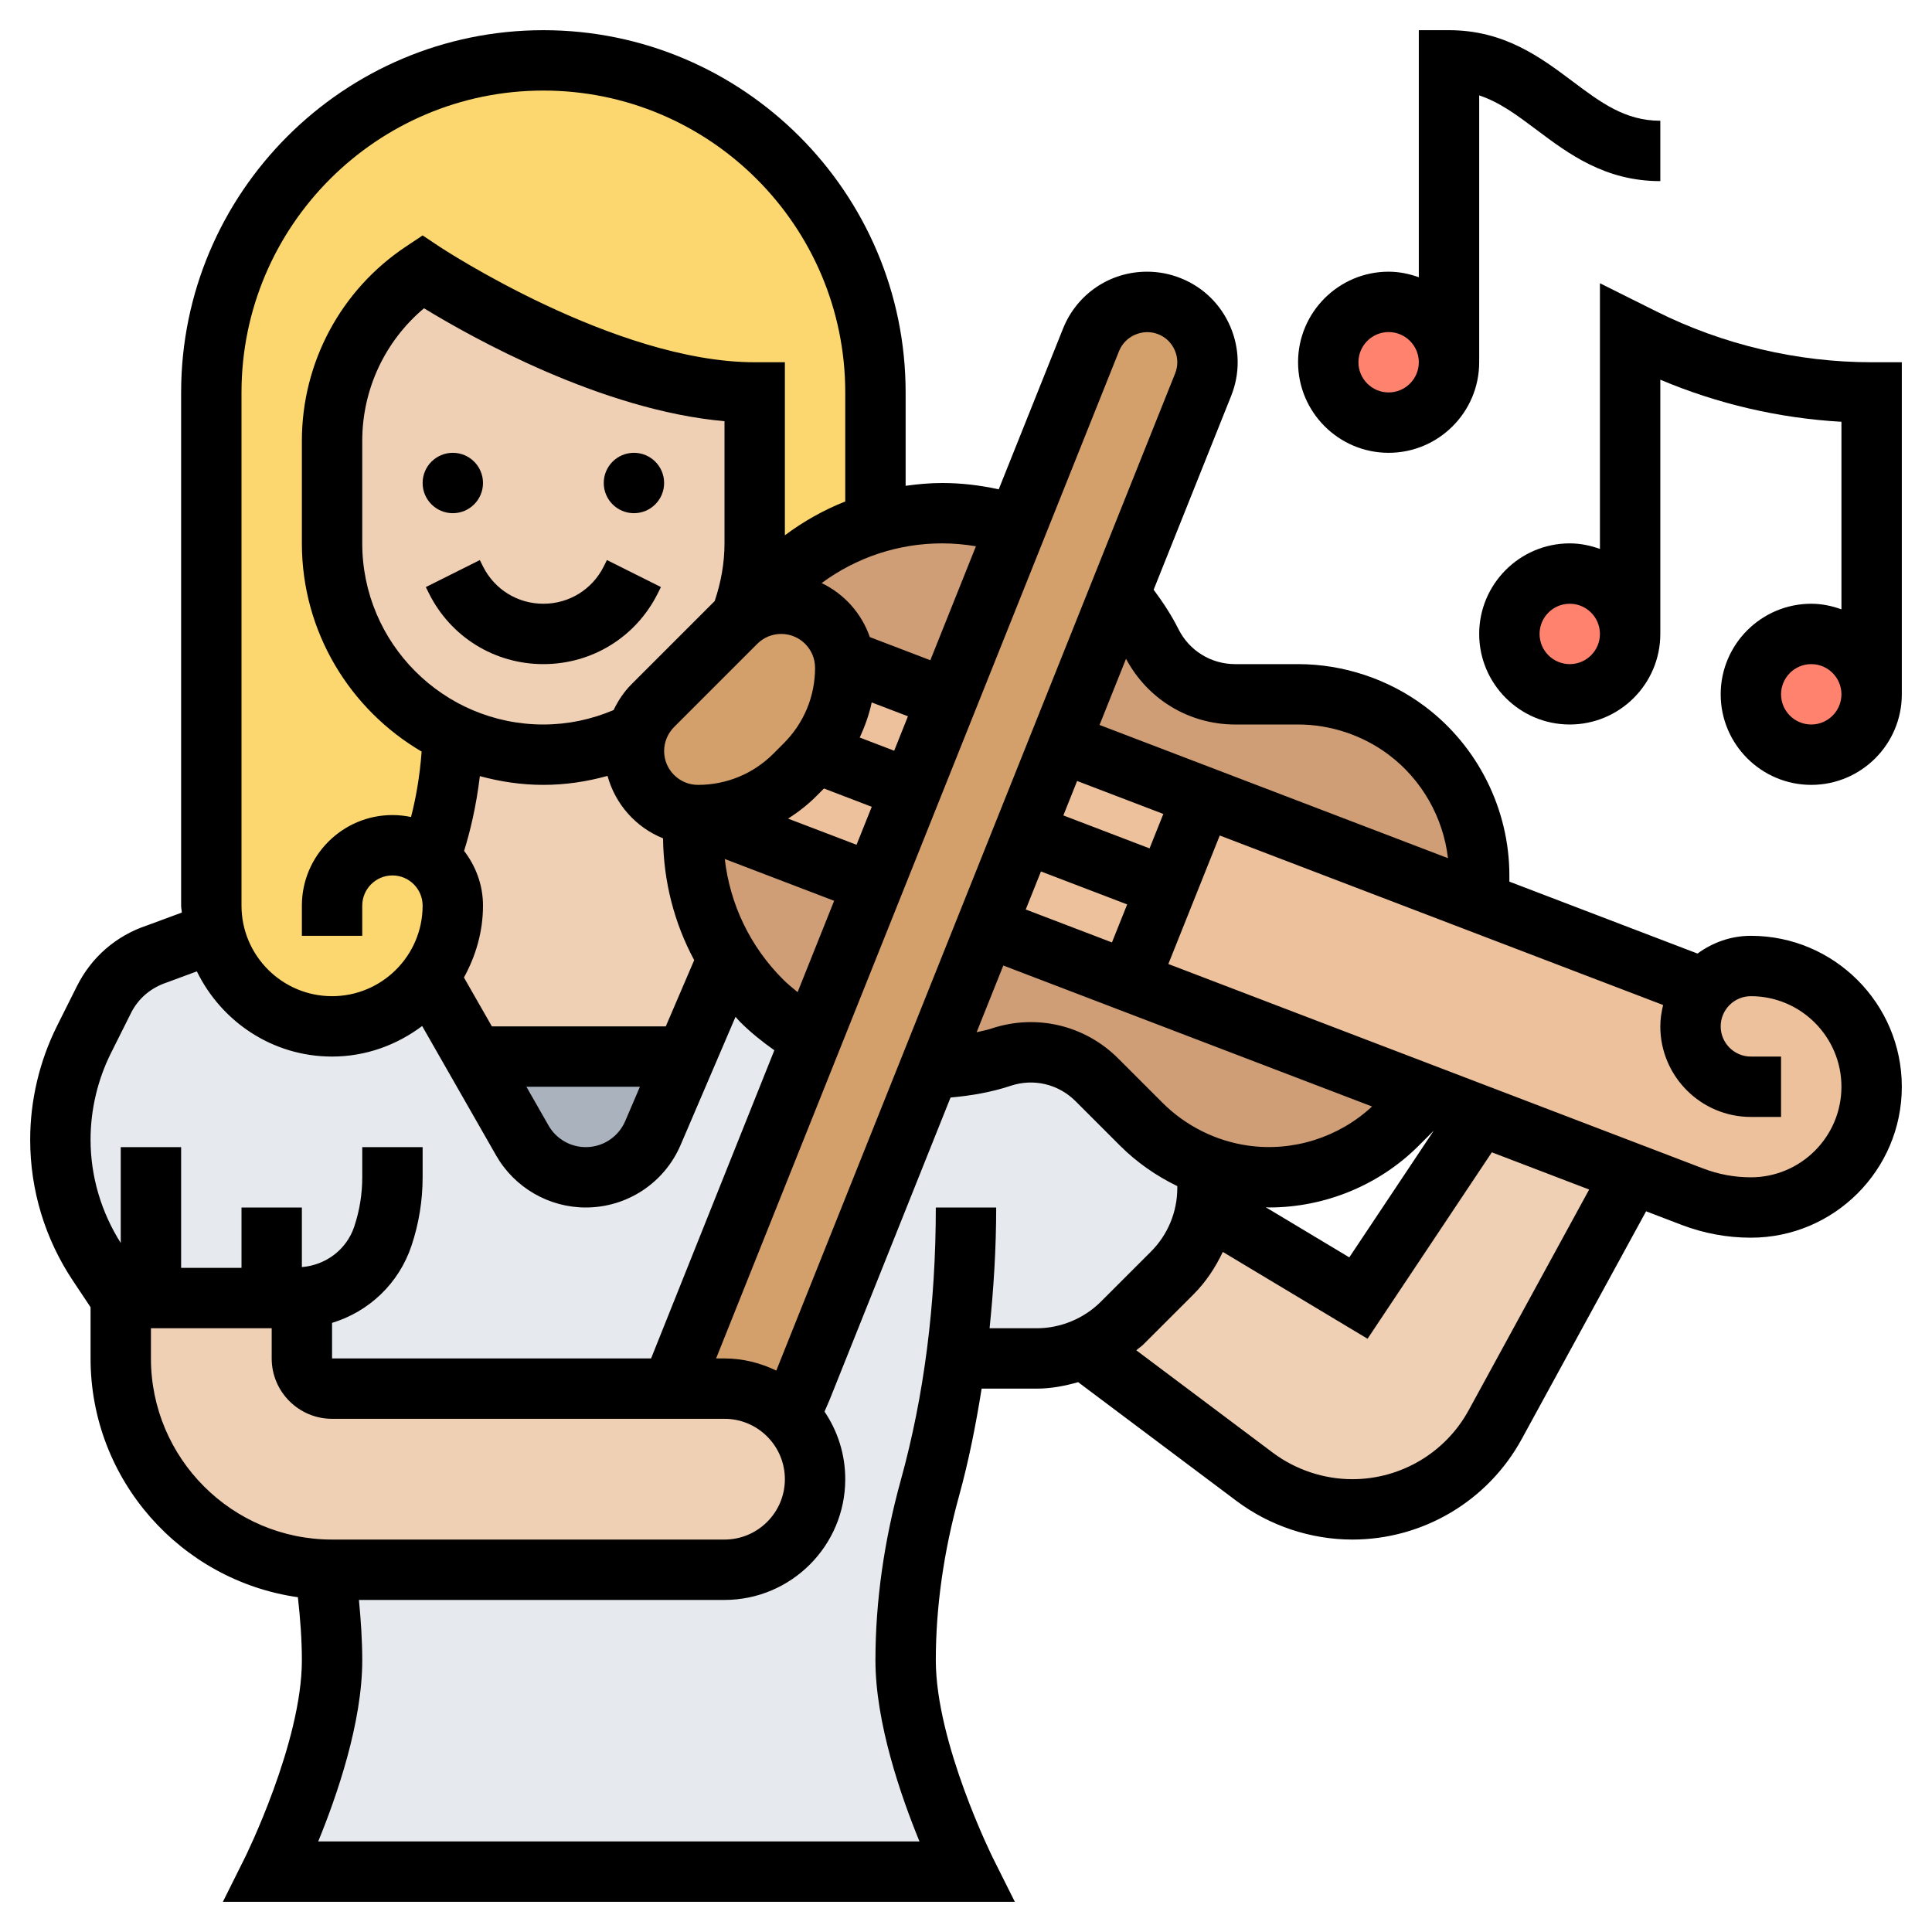 <svg id="_x33_0" enable-background="new 0 0 64 64" height="512" viewBox="0 0 64 64" width="512" xmlns="http://www.w3.org/2000/svg"><g><g><g><path d="m24.56 20.44c.29-.76.44-1.58.44-2.44v-5c-2.5 0-5.25-1-7.38-2-2.12-1-3.62-2-3.62-2-1.87 1.25-3 3.35-3 5.61v3.39c0 1.94.78 3.68 2.05 4.95.56.56 1.22 1.03 1.95 1.37v.01c-.05 1.89-.48 3.34-.76 4.1.06.05.12.1.17.16.37.36.59.86.59 1.41 0 .88-.29 1.7-.79 2.37-.11.16-.24.32-.38.46-.73.72-1.73 1.17-2.83 1.17-1.9 0-3.49-1.32-3.9-3.1-.06-.29-.1-.59-.1-.9v-17c0-3.04 1.23-5.79 3.22-7.78s4.74-3.22 7.78-3.22c6.08 0 11 4.92 11 11v4.32.01c-1.22.36-2.35 1.02-3.27 1.94z" fill="#fcd770"/></g><g><path d="m25.23 33.15c.5.5 1.05.92 1.65 1.26l-4.64 11.59h-11.24c-.55 0-1-.45-1-1v-2-.01c-.05.01-.11.01-.16.01h-.84-4-1l-.75-1.13c-.82-1.22-1.25-2.65-1.25-4.12 0-1.15.27-2.29.78-3.32l.66-1.32c.36-.71.98-1.25 1.74-1.5l1.92-.71c.41 1.78 2 3.1 3.9 3.1 1.1 0 2.1-.45 2.83-1.17.14-.14.27-.3.38-.46l.01.01 1.49 2.62 1.59 2.78c.43.75 1.24 1.22 2.1 1.22.97 0 1.85-.58 2.23-1.47l1.08-2.53 1.4-3.26.01-.01c.3.51.68.99 1.11 1.42z" fill="#e6e9ed"/></g><g><path d="m39.94 39.97c-.12.83-.51 1.6-1.11 2.2l-1.66 1.66c-.36.36-.79.65-1.26.85-.49.21-1.02.32-1.57.32h-2.66-.01c-.19 1.44-.47 2.87-.86 4.28-.43 1.55-.81 3.54-.81 5.72 0 3 2 7 2 7h-23s2-4 2-7c0-1.05-.09-2.06-.23-3v-.01c.08.01.15.01.23.01h13c1.66 0 3-1.34 3-3 0-.81-.32-1.54-.85-2.08l.01-.01.39-.91 4.24-10.58c.79-.01 1.59-.14 2.37-.4.32-.11.65-.16.98-.16.81 0 1.6.32 2.2.91l1.47 1.47c.62.62 1.37 1.1 2.19 1.4v.7c0 .21-.02.42-.06.63z" fill="#e6e9ed"/></g><g><path d="m22.71 35-1.08 2.53c-.38.89-1.26 1.47-2.23 1.47-.86 0-1.67-.47-2.1-1.22l-1.59-2.78z" fill="#aab2bd"/></g><g><path d="m37.4 32.51 9.86 3.77-.97.96c-1.13 1.14-2.66 1.76-4.24 1.76-.28 0-.56-.02-.85-.06-.41-.06-.82-.16-1.2-.3-.82-.3-1.57-.78-2.19-1.4l-1.47-1.47c-.6-.59-1.39-.91-2.2-.91-.33 0-.66.05-.98.16-.78.26-1.58.39-2.37.4l1.88-4.72z" fill="#cf9e76"/></g><g><path d="m23 27 5.93 2.27-2.05 5.14c-.6-.34-1.15-.76-1.65-1.26-.43-.43-.81-.91-1.11-1.42-.76-1.21-1.16-2.62-1.16-4.06v-.68c.02.01.03.01.04 0z" fill="#cf9e76"/></g><g><path d="m24.56 20.44 1.17-1.17c.92-.92 2.05-1.58 3.27-1.94.71-.22 1.45-.33 2.21-.33.85 0 1.69.14 2.47.4l-2.3 5.76-3.4-1.3c-.05-.48-.28-.92-.6-1.24-.38-.38-.92-.62-1.5-.62-.53 0-1.05.2-1.44.57z" fill="#cf9e76"/></g><g><path d="m49 29v.89l-9.16-3.5-4.72-1.8 1.96-4.9c.41.48.77 1.01 1.06 1.59.53 1.06 1.6 1.72 2.78 1.72h2.08c1.3 0 2.56.42 3.6 1.2.76.56 1.36 1.29 1.77 2.12.41.82.63 1.74.63 2.68z" fill="#cf9e76"/></g><g><path d="m27.38 20.62c.32.32.55.76.6 1.24.01.09.02.17.02.26 0 1.02-.35 2.02-.98 2.82-.11.14-.23.27-.35.39l-.34.34c-.85.85-2.01 1.33-3.21 1.33-.04 0-.08 0-.12-.01-.01.01-.02.01-.04 0-.52-.03-.99-.26-1.34-.61-.38-.38-.62-.92-.62-1.5 0-.2.03-.4.08-.59.1-.34.28-.65.54-.91l2.76-2.76.05-.05h.01c.39-.37.91-.57 1.44-.57.58 0 1.12.24 1.5.62z" fill="#d3a06c"/></g><g><path d="m31.38 23.16-1.2 2.99-3.16-1.21c.63-.8.98-1.8.98-2.82 0-.09-.01-.17-.02-.26z" fill="#ecc19c"/></g><g><path d="m26.67 25.33c.12-.12.24-.25.35-.39l3.16 1.21-1.24 3.12h-.01l-5.93-2.27v-.01c.04.01.08.01.12.01 1.2 0 2.36-.48 3.21-1.33z" fill="#ecc19c"/></g><g><path d="m38.64 29.39-1.24 3.12-4.73-1.81 1.25-3.12z" fill="#ecc19c"/></g><g><path d="m39.84 26.39-1.2 3-4.72-1.81 1.2-2.99z" fill="#ecc19c"/></g><g><path d="m60.83 33.17c.72.73 1.17 1.73 1.17 2.83s-.45 2.1-1.17 2.83c-.73.72-1.73 1.17-2.83 1.17-.66 0-1.32-.12-1.93-.36l-2-.76-5.04-1.93-1.77-.67-9.86-3.77 1.24-3.12 1.2-3 9.16 3.5 7.45 2.85c.04-.05.09-.1.14-.15.36-.37.86-.59 1.41-.59 1.1 0 2.1.45 2.83 1.17z" fill="#ecc19c"/></g><g><path d="m26.55 46-.39.91-.01.01c0-.01-.02-.03-.03-.04-.54-.54-1.29-.88-2.12-.88h-1.76l4.64-11.59 2.05-5.14h.01l1.24-3.12 1.2-2.99 2.3-5.76 2.46-6.14c.31-.77 1.03-1.26 1.86-1.26.25 0 .5.05.74.14.5.2.89.58 1.1 1.07s.21 1.04.02 1.53l-2.78 6.95-1.96 4.9-1.2 2.99-1.25 3.12-1.88 4.72z" fill="#d3a06c"/></g><g><path d="m39.95 39.97 5.05 3.03 4.03-6.05 5.04 1.93-4.54 8.31c-.47.87-1.16 1.57-1.98 2.05-.82.49-1.77.76-2.75.76-1.17 0-2.3-.38-3.24-1.08l-5.65-4.24c.47-.2.9-.49 1.26-.85l1.66-1.66c.6-.6.99-1.37 1.11-2.2z" fill="#f0d0b4"/></g><g><path d="m10 43v2c0 .55.45 1 1 1h11.24 1.76c.83 0 1.58.34 2.12.88.01.01.03.03.03.04.53.54.85 1.27.85 2.08 0 1.66-1.34 3-3 3h-13c-.08 0-.15 0-.23-.01-3.76-.12-6.77-3.2-6.77-6.99v-2h1 4 .84c.05 0 .11 0 .16-.01z" fill="#f0d0b4"/></g><g><path d="m24.12 31.73-.01.01-1.4 3.26h-7l-1.49-2.62-.01-.01c.5-.67.79-1.49.79-2.37 0-.55-.22-1.05-.59-1.41-.05-.06-.11-.11-.17-.16.28-.76.71-2.21.76-4.1v-.01c.91.44 1.92.68 3 .68 1.11 0 2.15-.26 3.08-.71-.05.19-.08.39-.08.59 0 .58.24 1.12.62 1.5.35.35.82.58 1.34.61v.68c0 1.44.4 2.85 1.16 4.06z" fill="#f0d0b4"/></g><g><path d="m25 13v5c0 .86-.15 1.68-.44 2.44l-.12.13h-.01c-.02.02-.03.03-.05.05l-2.76 2.76c-.26.26-.44.57-.54.91-.93.45-1.97.71-3.08.71-1.08 0-2.09-.24-3-.68-.73-.34-1.39-.81-1.95-1.37-1.27-1.27-2.05-3.01-2.05-4.95v-3.39c0-2.26 1.13-4.36 3-5.61 0 0 1.5 1 3.62 2 2.13 1 4.88 2 7.38 2z" fill="#f0d0b4"/></g><g><circle cx="46" cy="12" fill="#ff826e" r="2"/></g><g><circle cx="52" cy="21" fill="#ff826e" r="2"/></g><g><circle cx="60" cy="23" fill="#ff826e" r="2"/></g></g><g><circle cx="15" cy="16" r="1"/><circle cx="21" cy="16" r="1"/><path d="m15.895 18.553-1.789.895.105.211c.722 1.444 2.174 2.341 3.789 2.341s3.067-.897 3.789-2.342l.105-.211-1.789-.895-.105.212c-.381.762-1.147 1.236-2 1.236s-1.619-.474-2-1.236z"/><path d="m46 15c1.654 0 3-1.346 3-3v-8.84c.68.225 1.26.66 1.9 1.14 1.062.797 2.267 1.7 4.1 1.7v-2c-1.167 0-1.97-.603-2.9-1.3-1.062-.797-2.267-1.7-4.1-1.7h-1v8.184c-.314-.112-.648-.184-1-.184-1.654 0-3 1.346-3 3s1.346 3 3 3zm0-4c.551 0 1 .448 1 1s-.449 1-1 1-1-.448-1-1 .449-1 1-1z"/><path d="m62 12c-2.463 0-4.929-.582-7.131-1.684l-1.869-.933v8.801c-.314-.112-.648-.184-1-.184-1.654 0-3 1.346-3 3s1.346 3 3 3 3-1.346 3-3v-8.422c1.899.803 3.94 1.277 6 1.394v6.213c-.314-.113-.648-.185-1-.185-1.654 0-3 1.346-3 3s1.346 3 3 3 3-1.346 3-3v-11zm-10 10c-.551 0-1-.448-1-1s.449-1 1-1 1 .448 1 1-.449 1-1 1zm8 2c-.551 0-1-.448-1-1s.449-1 1-1 1 .448 1 1-.449 1-1 1z"/><path d="m58 31c-.663 0-1.27.223-1.767.588l-6.233-2.383v-.205c0-2.191-1.047-4.285-2.8-5.6-1.203-.903-2.695-1.4-4.2-1.4h-2.082c-.802 0-1.523-.445-1.882-1.163-.23-.46-.514-.89-.82-1.302l2.568-6.421c.297-.743.287-1.559-.028-2.295-.316-.738-.9-1.308-1.639-1.602-.356-.144-.733-.217-1.12-.217-1.233 0-2.326.741-2.784 1.888l-2.129 5.322c-.615-.135-1.241-.21-1.874-.21-.409 0-.812.038-1.21.093v-3.093c0-6.617-5.383-12-12-12s-12 5.383-12 12v17c0 .079.02.152.023.23l-1.16.429c-1.014.337-1.835 1.05-2.313 2.006l-.661 1.321c-.581 1.163-.889 2.465-.889 3.766 0 1.669.489 3.284 1.415 4.673l.585.878v1.697c0 4.026 2.993 7.358 6.868 7.91.079.707.132 1.409.132 2.09 0 2.725-1.875 6.516-1.895 6.553l-.722 1.447h26.235l-.724-1.447c-.019-.038-1.894-3.821-1.894-6.553 0-1.764.26-3.599.772-5.452.315-1.141.552-2.333.746-3.548h1.825c.473 0 .929-.088 1.372-.214l5.246 3.935c1.1.825 2.462 1.279 3.836 1.279 2.341 0 4.492-1.277 5.613-3.332l4.119-7.542 1.179.451c.735.28 1.506.423 2.292.423 2.757 0 5-2.243 5-5s-2.243-5-5-5zm-17.082-7h2.082c1.075 0 2.141.355 3 1 1.099.824 1.808 2.076 1.966 3.428l-11.542-4.413.877-2.192c.715 1.343 2.089 2.177 3.617 2.177zm6.578 13.453-2.799 4.199-2.768-1.661c.037.001.074.008.111.008 1.843 0 3.644-.732 4.96-2.05zm-6.153.496c-1.064-.151-2.068-.654-2.829-1.414l-1.472-1.472c-1.105-1.105-2.715-1.486-4.2-.991-.16.054-.326.081-.49.122l.884-2.21 12.215 4.67c-1.099 1.022-2.618 1.507-4.108 1.295zm-7.364-7.821.504-1.26 2.856 1.092-.504 1.259zm4.102-2.024-2.856-1.092.456-1.141 2.856 1.092zm-1.011-16.474c.201-.503.791-.761 1.302-.557.247.099.44.288.545.533.107.249.11.515.01.766l-13.211 33.03c-.522-.25-1.099-.402-1.716-.402h-.278zm-11.134 20.811c-1.087-1.087-1.753-2.481-1.927-3.986l3.623 1.385-1.21 3.026c-.167-.137-.334-.272-.486-.425zm-3.881 1.559h-5.761l-.925-1.619c.39-.711.631-1.515.631-2.381 0-.684-.239-1.308-.626-1.813.191-.613.4-1.456.522-2.477.672.183 1.375.29 2.104.29s1.438-.107 2.125-.297c.26.942.942 1.708 1.839 2.068.017 1.431.371 2.807 1.032 4.035zm-.857 2-.488 1.14c-.225.522-.737.86-1.306.86-.508 0-.981-.274-1.233-.716l-.733-1.284zm7.678-12.731 1.201.459-.456 1.141-1.141-.437c.171-.373.311-.759.396-1.163zm-.502 4.715-2.267-.866c.331-.213.645-.455.93-.74l.258-.258 1.583.606zm-2.411-3.362-.342.343c-.667.668-1.555 1.035-2.5 1.035-.618 0-1.121-.503-1.121-1.121 0-.295.12-.584.328-.793l2.758-2.758c.212-.212.493-.328.793-.328.618 0 1.121.503 1.121 1.121 0 .944-.368 1.832-1.037 2.501zm-1.963-6.622c0 .657-.118 1.297-.325 1.911-.001.001-.002.002-.003.003l-2.758 2.758c-.247.247-.438.539-.588.85-.735.311-1.514.478-2.326.478-3.309 0-6-2.691-6-6v-3.395c0-1.71.755-3.31 2.046-4.393 1.563.955 5.875 3.379 9.954 3.741zm8.329.096-1.51 3.775-2.004-.766c-.274-.789-.85-1.432-1.597-1.79 1.152-.849 2.535-1.315 3.992-1.315.377 0 .751.034 1.119.096zm-24.329-5.096c0-5.514 4.486-10 10-10s10 4.486 10 10v3.612c-.711.28-1.38.658-2 1.12v-5.732h-1c-4.633 0-10.388-3.794-10.446-3.832l-.554-.369-.554.369c-2.158 1.437-3.446 3.845-3.446 6.437v3.395c0 2.939 1.598 5.507 3.967 6.897-.062.851-.201 1.587-.351 2.167-.199-.041-.405-.064-.616-.064-1.654 0-3 1.346-3 3v1h2v-1c0-.552.449-1 1-1s1 .448 1 1c0 1.654-1.346 3-3 3s-3-1.346-3-3zm-4.322 21.88.661-1.321c.239-.479.649-.834 1.186-1.013l.996-.368c.813 1.664 2.506 2.822 4.479 2.822 1.122 0 2.149-.385 2.984-1.012l2.451 4.288c.607 1.063 1.744 1.724 2.969 1.724 1.37 0 2.604-.813 3.143-2.073l1.818-4.243c.053.056.1.116.155.171.347.347.731.653 1.131.937l-4.083 10.208h-10.568v-1.178c1.219-.37 2.214-1.303 2.632-2.558.244-.731.368-1.493.368-2.264v-1h-2v1c0 .556-.089 1.104-.265 1.632-.255.765-.943 1.276-1.735 1.342v-1.974h-2v2h-2v-4h-2v3.176c-.649-1.028-1-2.206-1-3.424 0-.992.234-1.985.678-2.872zm1.322 10.12v-1h4v1c0 1.103.897 2 2 2h13c1.103 0 2 .897 2 2s-.897 2-2 2h-13c-3.309 0-6-2.691-6-6zm27.781-1c.134-1.304.219-2.633.219-4h-2c0 3.208-.389 6.241-1.155 9.015-.561 2.027-.845 4.041-.845 5.985 0 2.063.839 4.489 1.459 6h-19.918c.62-1.511 1.459-3.937 1.459-6 0-.654-.045-1.325-.11-2h12.11c2.206 0 4-1.794 4-4 0-.829-.254-1.599-.687-2.239l.169-.39 4.006-10.014c.675-.06 1.343-.173 1.988-.387.761-.256 1.586-.059 2.153.508l1.472 1.472c.552.552 1.199 1.002 1.899 1.342v.052c0 .802-.312 1.556-.878 2.122l-1.657 1.656c-.559.558-1.332.878-2.122.878zm15.874 2.71c-.77 1.412-2.248 2.29-3.857 2.29-.944 0-1.88-.313-2.636-.879l-4.521-3.391c.077-.068.164-.122.237-.195l1.657-1.656c.413-.413.729-.894.972-1.408l4.795 2.877 4.117-6.176 3.224 1.233zm9.345-7.71c-.541 0-1.071-.098-1.577-.291l-17.72-6.775 1.703-4.257 14.687 5.615c-.055.229-.093.463-.093.708 0 1.654 1.346 3 3 3h1v-2h-1c-.551 0-1-.448-1-1s.449-1 1-1c1.654 0 3 1.346 3 3s-1.346 3-3 3z"/></g></g></svg>